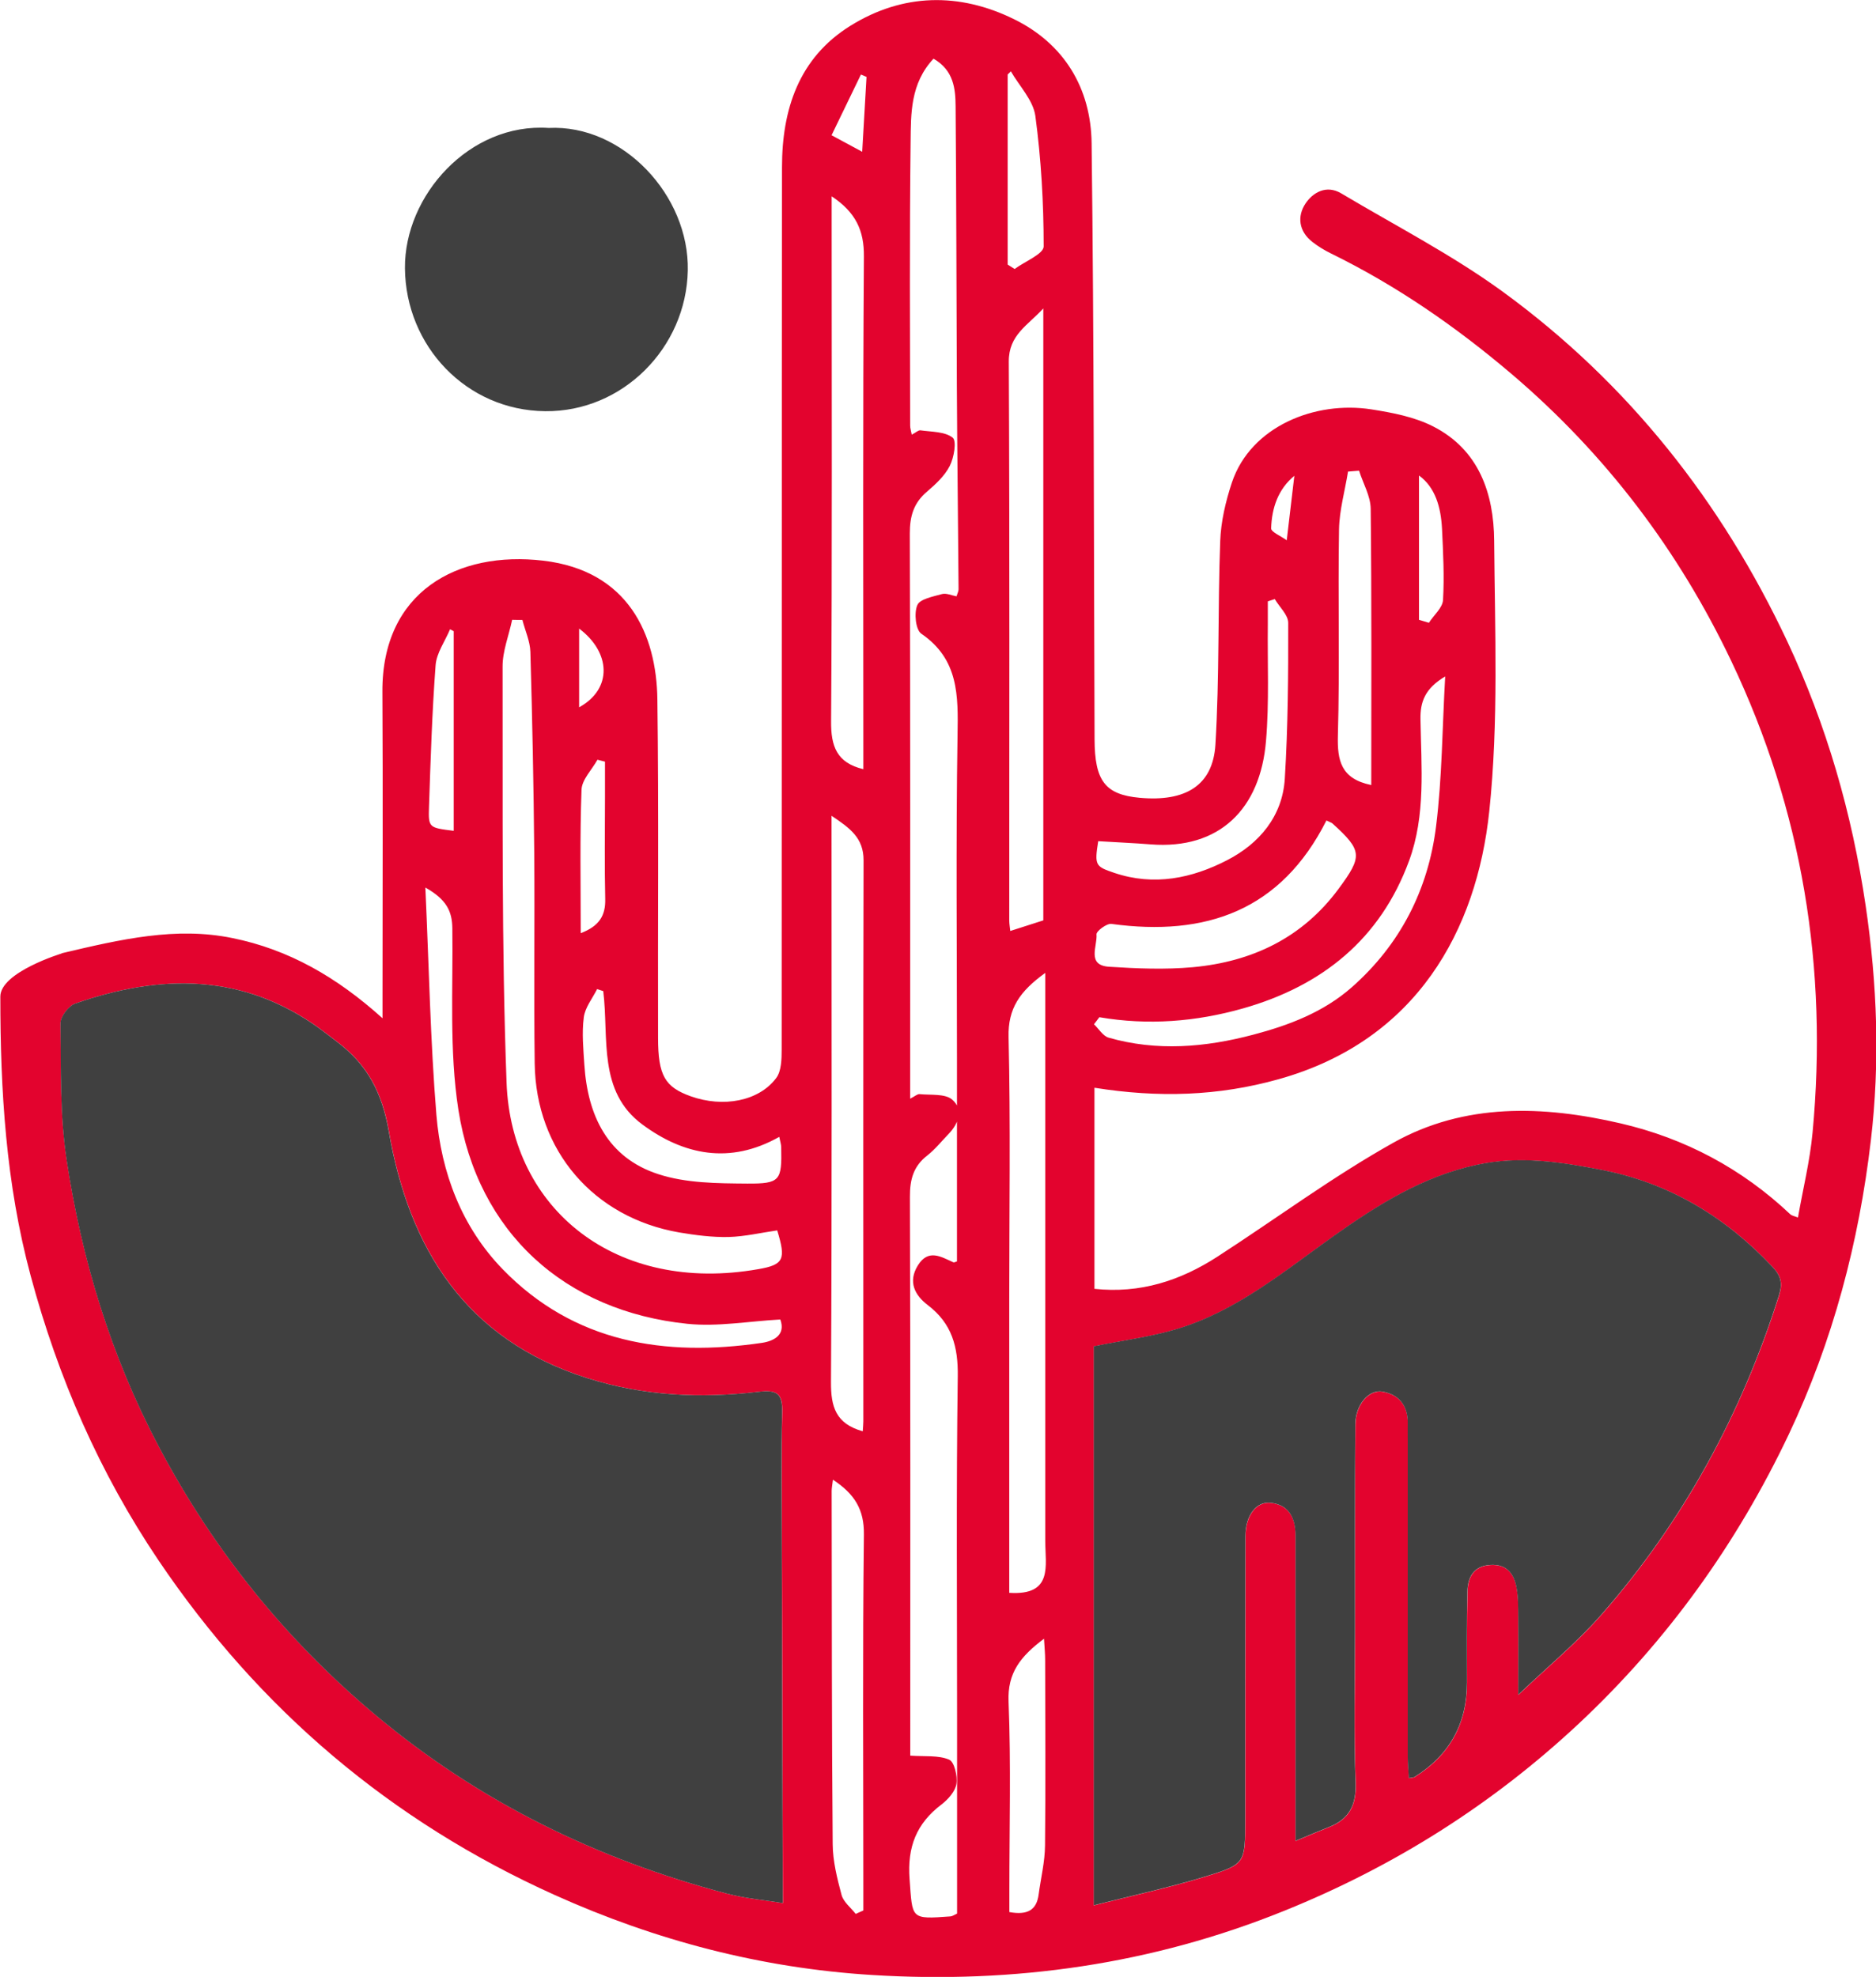 <?xml version="1.0" encoding="UTF-8"?> <svg xmlns="http://www.w3.org/2000/svg" id="Camada_2" data-name="Camada 2" viewBox="0 0 164.69 173.51"><defs><style> .cls-1 { fill: #e3032e; } .cls-1, .cls-2 { stroke-width: 0px; } .cls-2 { fill: #404040; } </style></defs><g id="Camada_1-2" data-name="Camada 1"><g><path class="cls-1" d="m5.4,83.67c5.24-1.24,10.04-2.35,14.99-1.34,4.95,1,9.17,3.42,13.19,7.04,0-.99,0-1.6,0-2.2,0-8.82.04-17.63-.01-26.45-.05-8.79,6.6-12.4,14.13-11.51,7.45.88,9.94,6.47,10.01,12.19.13,9.89.03,19.79.06,29.68,0,3.33.61,4.33,2.87,5.14,2.84,1.01,5.97.44,7.5-1.6.46-.61.48-1.66.48-2.51.02-25.81,0-51.63.03-77.44,0-5.07,1.48-9.6,6.01-12.41,4.59-2.85,9.54-2.94,14.35-.58,4.43,2.17,6.76,6.08,6.82,10.88.22,17.44.19,34.88.26,52.32.01,3.66.93,4.86,3.95,5.14,4.03.37,6.44-1.07,6.66-4.67.36-5.94.2-11.91.42-17.85.06-1.73.48-3.5,1.03-5.16,1.66-4.93,7.32-7.18,12.24-6.41,1.85.29,3.79.66,5.43,1.5,4.02,2.05,5.32,5.89,5.35,10.03.06,7.92.4,15.9-.43,23.75-1.1,10.41-6.35,20.12-18.49,23.51-5.31,1.49-10.57,1.64-16.17.75v17.65c4.02.43,7.54-.72,10.79-2.82,5.15-3.33,10.1-7.01,15.44-10,6.27-3.52,13.17-3.28,19.97-1.7,5.64,1.31,10.65,3.97,14.89,7.98.13.12.34.15.67.28.44-2.52,1.05-4.96,1.28-7.44,1.36-14.43-.89-28.29-7.13-41.39-4.63-9.72-11.02-18.16-19.25-25.17-4.9-4.17-10.13-7.79-15.91-10.62-.57-.28-1.11-.61-1.61-1-1.21-.93-1.36-2.26-.61-3.38.65-.97,1.83-1.66,3.13-.89,4.78,2.85,9.77,5.41,14.25,8.68,10.95,8,19.15,18.39,24.91,30.64,3.45,7.35,5.68,15.08,6.88,23.18,1.02,6.9,1.27,13.76.46,20.62-1.05,8.95-3.33,17.62-7.21,25.81-4.56,9.6-10.66,18.1-18.42,25.37-7.57,7.08-16.18,12.52-25.8,16.41-11.66,4.73-23.79,6.44-36.28,5.66-9.68-.6-18.94-3.02-27.81-7.01-14.42-6.49-25.99-16.32-34.81-29.39-5.17-7.67-8.81-16.02-11.22-24.98-2.18-8.1-2.66-16.27-2.66-24.49,0-2.15,5.4-3.79,5.4-3.79Zm63.33,83.36c-.03-10.73-.06-21.29-.09-31.86,0-3.74-.06-7.49.03-11.23.04-1.65-.45-1.97-2.1-1.78-5.06.59-10.04.37-15-1.2-10.69-3.38-15.65-11.37-17.43-21.66-.59-3.42-1.9-5.87-4.53-7.85-.51-.38-1-.78-1.51-1.15-6.73-4.9-14-4.83-21.49-2.22-.58.2-1.3,1.14-1.29,1.73.05,3.99-.06,8.02.53,11.95,1.33,8.8,3.89,17.23,8.08,25.17,4.83,9.15,11.19,17.03,19.1,23.64,9.03,7.55,19.37,12.61,30.72,15.61,1.74.46,3.56.61,4.97.85Zm27.27.21c3.39-.86,6.64-1.56,9.81-2.53,3.54-1.08,3.5-1.19,3.51-4.93,0-8.31,0-16.62.02-24.93,0-1.85.97-3.11,2.26-2.94,1.63.21,2.13,1.4,2.14,2.89,0,.44,0,.89,0,1.33,0,7.74,0,15.48,0,23.21,0,.67,0,1.33,0,2.24,1.17-.49,2.03-.86,2.9-1.2,1.82-.71,2.45-1.94,2.37-3.95-.17-4.43-.05-8.88-.05-13.32,0-6.03-.02-12.05.03-18.08.01-1.72,1.16-3.09,2.39-2.88,1.51.27,2.25,1.3,2.21,2.86-.01.44,0,.89,0,1.33,0,9.26,0,18.52,0,27.78,0,.64.06,1.28.1,1.95.35-.07.43-.06.48-.09q4.62-2.87,4.62-8.3c0-2.66-.03-5.33.04-7.99.03-1.23.52-2.23,1.99-2.33,1.45-.1,2.1.77,2.32,2,.16.86.14,1.76.15,2.64.02,2.25,0,4.49,0,6.76,2.52-2.41,5.12-4.55,7.31-7.05,7.19-8.2,12.29-17.6,15.58-28.01.34-1.09.16-1.72-.57-2.5-4.11-4.37-9.01-7.34-14.93-8.5-3.65-.71-7.28-1.28-11.07-.45-4.73,1.03-8.65,3.5-12.48,6.21-4.38,3.11-8.54,6.61-13.8,8.19-2.32.7-4.77,1-7.3,1.52v49.04ZM81.96,5.14c-2.05,2.19-1.99,4.82-2.02,7.3-.1,8.31-.05,16.62-.04,24.92,0,.23.08.45.14.79.34-.17.57-.4.76-.38.98.14,2.14.1,2.83.64.37.29.12,1.75-.25,2.48-.44.87-1.24,1.61-2,2.26-1.17.99-1.51,2.15-1.51,3.66.05,15.98.03,31.96.03,47.94,0,.49,0,.98,0,1.68.42-.21.63-.42.83-.4.98.1,2.23-.06,2.86.48.99.85.59,2.08-.31,3.01-.62.64-1.18,1.35-1.87,1.89-1.23.95-1.54,2.13-1.53,3.64.05,15.85.03,31.71.03,47.56,0,.62,0,1.24,0,1.48,1.29.09,2.47-.05,3.41.35.46.19.75,1.44.64,2.14-.1.65-.73,1.35-1.3,1.79-2.21,1.67-3.02,3.74-2.81,6.55.26,3.52.06,3.54,3.59,3.28.17-.01.34-.14.58-.25,0-5.69,0-11.38,0-17.07,0-10.02-.08-20.04.06-30.06.04-2.62-.51-4.66-2.64-6.28-1.12-.85-1.76-2.03-.86-3.48.92-1.47,2.02-.76,3.11-.27.08.04.23-.06.32-.08,0-5.95,0-11.89,0-17.83,0-9.45-.1-18.9.05-28.35.06-3.47.11-6.66-3.18-8.91-.5-.34-.65-1.82-.35-2.51.23-.54,1.39-.75,2.17-.97.37-.1.83.12,1.27.2.08-.26.18-.44.18-.62-.04-5.95-.12-11.91-.15-17.86-.04-8.17-.04-16.35-.11-24.52-.01-1.56-.17-3.17-1.94-4.19Zm-36.1,49.27c-.3,0-.6,0-.9-.01-.29,1.38-.85,2.76-.84,4.13.03,12.16-.1,24.34.35,36.49.41,11.14,9.63,18.57,22.11,16.37,2.25-.39,2.42-.87,1.65-3.4-1.41.2-2.83.54-4.27.58-1.44.03-2.91-.16-4.33-.4-7.52-1.3-12.59-7.19-12.69-14.83-.08-6.15.01-12.3-.04-18.45-.05-5.89-.17-11.79-.34-17.68-.03-.94-.46-1.86-.7-2.8Zm45.74-27.35c-1.38,1.51-3.05,2.33-3.04,4.67.08,16.34.04,32.68.04,49.03,0,.35.07.69.09.95.99-.32,1.84-.59,2.9-.93V27.06Zm-3,112.74c3.88.25,3.16-2.38,3.16-4.58,0-13.3,0-26.61,0-39.91,0-3.19,0-6.38,0-9.92-2.24,1.62-3.28,3.12-3.22,5.63.18,7.66.06,15.34.06,23,0,8.61,0,17.23,0,25.78Zm-12.86-14.19c.02-.36.05-.61.05-.86,0-16.42-.02-32.84.02-49.25,0-1.97-1.2-2.82-2.81-3.9,0,.86,0,1.42,0,1.98,0,15.91.04,31.82-.05,47.73-.01,2.15.41,3.64,2.78,4.31Zm-2.73-108.38c0,.89,0,1.51,0,2.14,0,14.64.05,29.29-.05,43.93-.02,2.21.5,3.65,2.83,4.21,0-.54,0-1.09,0-1.64,0-14.45-.05-28.91.05-43.36.02-2.28-.71-3.87-2.83-5.28Zm-35.67,60.65c.32,6.96.44,13.48.97,19.97.42,5.08,2.23,9.85,5.82,13.55,6.28,6.46,14.22,7.71,22.76,6.46,1.07-.16,2.1-.72,1.61-2.05-2.76.15-5.49.65-8.14.38-10.77-1.1-18.43-8-20.12-18.79-.81-5.21-.46-10.61-.53-15.93-.02-1.51-.52-2.53-2.38-3.58Zm59.17,11.4c-.16.21-.31.41-.47.62.42.4.78,1.02,1.27,1.17,4.25,1.22,8.49.86,12.72-.26,3.15-.83,6.16-1.98,8.63-4.15,4.26-3.75,6.72-8.57,7.41-14.14.53-4.26.54-8.58.8-13.15-1.78,1.06-2.2,2.23-2.17,3.78.07,4.16.47,8.41-1,12.4-2.52,6.87-7.64,10.99-14.59,12.96-4.13,1.17-8.33,1.5-12.59.77Zm-23.39,40.6c-.06.5-.11.74-.11.98.02,10.33,0,20.66.09,30.99.01,1.5.39,3.01.78,4.47.17.62.81,1.11,1.24,1.66.22-.1.45-.2.67-.3,0-.67,0-1.33,0-2,0-10.33-.07-20.66.05-30.99.03-2.21-.82-3.57-2.72-4.82Zm43.33-57.88c-3.99,7.93-10.6,10.22-18.88,9.09-.41-.06-1.34.64-1.31.92.09,1.02-.89,2.71,1.1,2.84,2.45.16,4.93.26,7.36.04,5.18-.48,9.59-2.56,12.77-6.85,2.15-2.9,2.11-3.38-.51-5.76-.09-.08-.22-.11-.54-.27Zm-20.04,1.83c-.34,2.14-.24,2.22,1.41,2.78,3.49,1.18,6.83.48,9.92-1.12,2.81-1.45,4.85-3.85,5.05-7.15.28-4.55.31-9.11.3-13.67,0-.7-.77-1.39-1.18-2.09l-.61.2c0,.66,0,1.32,0,1.98-.04,3.42.13,6.86-.16,10.27-.49,5.96-4.08,9.55-10.12,9.08-1.5-.12-3-.18-4.61-.28Zm23.97-4.93c0-8.15.04-16.2-.05-24.24-.01-1.12-.67-2.23-1.02-3.35-.32.03-.64.05-.97.08-.27,1.69-.76,3.38-.79,5.08-.1,6.02.07,12.05-.1,18.07-.06,2.22.27,3.81,2.92,4.36Zm-67.42,18.09l-.54-.18c-.41.82-1.06,1.61-1.17,2.48-.18,1.37-.04,2.78.05,4.17.29,4.46,2.05,8.15,6.48,9.59,2.44.8,5.2.81,7.82.83,2.91.02,3.04-.28,2.98-3.19,0-.23-.08-.46-.17-.91-4.33,2.45-8.4,1.59-12.01-1.08-3.94-2.9-2.94-7.59-3.44-11.7Zm38.7,56.83c-2.08,1.56-3.23,3.01-3.12,5.54.22,5.5.07,11.02.07,16.53,0,.66,0,1.32,0,1.93,1.61.29,2.39-.19,2.57-1.54.19-1.44.55-2.87.56-4.31.06-5.44.02-10.89.01-16.34,0-.49-.05-.98-.1-1.82Zm-3.2-120.6l.61.39c.89-.66,2.55-1.32,2.55-1.98,0-3.83-.22-7.67-.73-11.46-.19-1.37-1.4-2.61-2.15-3.91-.09.09-.18.19-.28.28v16.69Zm-48.63,32.18c-.11-.06-.21-.11-.32-.17-.44,1.05-1.19,2.08-1.27,3.16-.31,4.15-.44,8.31-.58,12.46-.06,1.8,0,1.8,2.17,2.07v-17.52Zm11.16,26.5c1.62-.62,2.18-1.54,2.14-3.01-.07-2.98-.02-5.96-.02-8.94,0-1.03,0-2.07,0-3.1-.22-.06-.44-.11-.66-.17-.49.88-1.37,1.75-1.4,2.64-.15,4.11-.07,8.23-.07,12.57Zm73.58-40.16v12.66c.29.09.58.17.87.26.43-.67,1.2-1.31,1.24-2,.12-2.08.01-4.18-.09-6.27-.1-1.87-.58-3.6-2.01-4.65ZM76.07,6.75c-.16-.07-.33-.14-.49-.21-.86,1.78-1.72,3.55-2.58,5.33,1.12.6,1.87,1.01,2.69,1.45.13-2.26.26-4.41.38-6.56Zm-25.23,55.33c2.97-1.64,2.76-4.84,0-6.91v6.91Zm62.8-20.33c-1.45,1.19-1.99,2.84-2.05,4.62-.01.32.83.66,1.37,1.05.25-2.08.46-3.85.67-5.68Z"></path><path class="cls-2" d="m68.72,167.03c-.03-10.73-.06-21.29-.09-31.86,0-3.74-.06-7.49.03-11.23.04-1.65-.45-1.97-2.1-1.78-5.06.59-10.04.37-15-1.2-10.69-3.38-15.65-11.37-17.43-21.66-.59-3.42-1.9-5.87-4.53-7.85-.51-.38-1-.78-1.51-1.15-6.73-4.9-14-4.83-21.49-2.22-.58.2-1.3,1.14-1.29,1.73.05,3.99-.06,8.02.53,11.95,1.33,8.8,3.89,17.23,8.08,25.17,4.83,9.15,11.19,17.03,19.1,23.64,9.03,7.55,19.37,12.61,30.72,15.61,1.74.46,3.56.61,4.97.85Z"></path><path class="cls-2" d="m95.99,167.23c3.39-.86,6.64-1.56,9.81-2.53,3.54-1.08,3.5-1.19,3.51-4.93,0-8.31,0-16.62.02-24.93,0-1.85.97-3.11,2.26-2.94,1.63.21,2.13,1.4,2.14,2.89,0,.44,0,.89,0,1.33,0,7.74,0,15.48,0,23.21,0,.67,0,1.33,0,2.24,1.17-.49,2.03-.86,2.9-1.2,1.82-.71,2.45-1.94,2.37-3.95-.17-4.43-.05-8.88-.05-13.32,0-6.03-.02-12.05.03-18.08.01-1.72,1.16-3.09,2.39-2.88,1.51.27,2.25,1.3,2.21,2.86-.01.44,0,.89,0,1.33,0,9.26,0,18.52,0,27.78,0,.64.06,1.28.1,1.95.35-.07.43-.06.48-.09q4.62-2.87,4.62-8.3c0-2.66-.03-5.33.04-7.99.03-1.23.52-2.23,1.99-2.33,1.45-.1,2.1.77,2.32,2,.16.86.14,1.76.15,2.64.02,2.25,0,4.49,0,6.76,2.52-2.41,5.12-4.55,7.31-7.05,7.19-8.2,12.29-17.6,15.58-28.01.34-1.09.16-1.72-.57-2.5-4.11-4.37-9.01-7.34-14.93-8.5-3.65-.71-7.28-1.28-11.07-.45-4.73,1.03-8.65,3.5-12.48,6.21-4.38,3.11-8.54,6.61-13.8,8.19-2.32.7-4.77,1-7.3,1.52v49.04Z"></path><path class="cls-2" d="m48.16,11.23c-6.93-.47-12.67,5.92-12.61,12.32.06,6.81,5.38,12.47,12.31,12.54,6.8.07,12.38-5.56,12.52-12.34.14-6.61-5.73-12.85-12.22-12.52Z"></path></g></g></svg> 